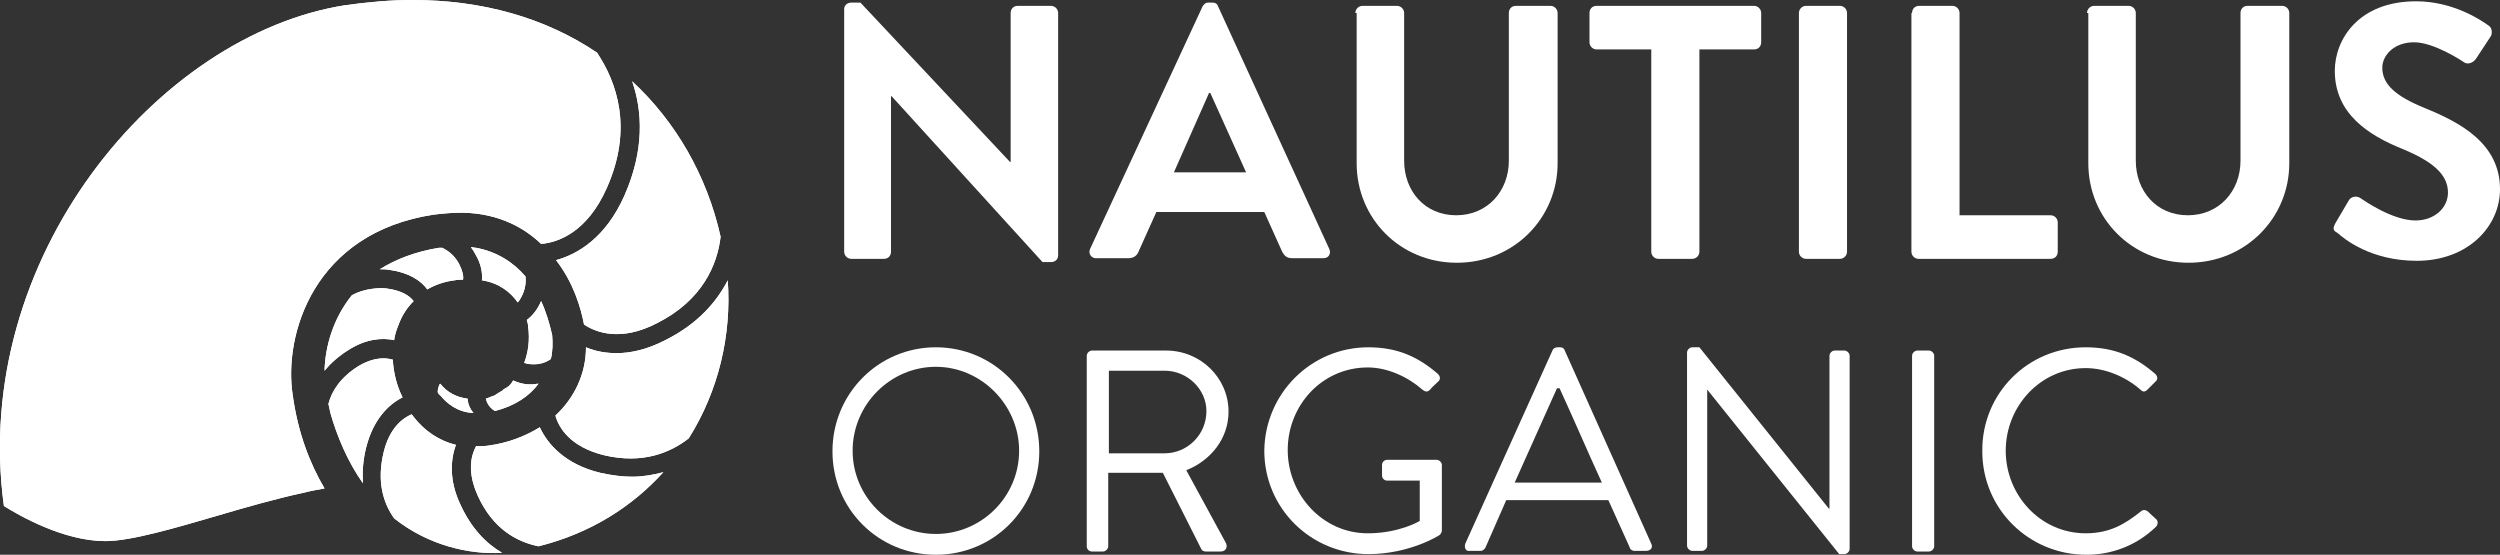 <?xml version="1.0" encoding="utf-8"?>
<!-- Generator: Adobe Illustrator 26.0.2, SVG Export Plug-In . SVG Version: 6.00 Build 0)  -->
<svg version="1.1" id="Laag_1" xmlns="http://www.w3.org/2000/svg" xmlns:xlink="http://www.w3.org/1999/xlink" x="0px" y="0px"
	 viewBox="0 0 384.4 85.3" style="enable-background:new 0 0 384.4 85.3;" xml:space="preserve">
<rect x="0" y="0" width="384.4" height="85.3" fill="#333333" stroke="none"/>
<style type="text/css">
	.st0{fill:#FFFFFF;}
	.st1{clip-path:url(#SVGID_00000112621067979732259280000015944071973071646355_);fill:#FFFFFF;}
</style>
<path class="st0" d="M320.7,53.4c4.5,0,7.7,1.5,10.7,4.1c0.4,0.4,0.4,0.9,0,1.2l-1.2,1.2c-0.4,0.4-0.7,0.4-1.1,0
	c-2.3-2-5.4-3.3-8.4-3.3c-7,0-12.3,5.9-12.3,12.7S313.7,82,320.7,82c3.8,0,6.1-1.5,8.4-3.3c0.4-0.4,0.8-0.3,1.1-0.1l1.3,1.2
	c0.4,0.3,0.3,0.9,0,1.2c-3,2.9-6.8,4.3-10.7,4.3c-8.8,0-16-7-16-15.9C304.7,60.5,311.8,53.4,320.7,53.4"/>
<path class="st0" d="M294,54.7c0-0.4,0.4-0.8,0.8-0.8h1.8c0.4,0,0.8,0.4,0.8,0.8V84c0,0.4-0.4,0.8-0.8,0.8h-1.8
	c-0.4,0-0.8-0.4-0.8-0.8V54.7z"/>
<path class="st0" d="M259.4,54.2c0-0.4,0.4-0.8,0.8-0.8h1.1l19.9,24.8h0.1V54.7c0-0.4,0.4-0.8,0.8-0.8h1.5c0.4,0,0.8,0.4,0.8,0.8
	v29.7c0,0.4-0.4,0.8-0.8,0.8h-0.8l-20.3-25.3l0,0v24c0,0.4-0.4,0.8-0.8,0.8h-1.5c-0.4,0-0.8-0.4-0.8-0.8L259.4,54.2L259.4,54.2z"/>
<path class="st0" d="M225.3,83.6l13.4-29.7c0.1-0.3,0.4-0.5,0.8-0.5h0.4c0.4,0,0.6,0.2,0.7,0.5l13.3,29.7c0.3,0.6-0.1,1.1-0.8,1.1
	h-1.8c-0.4,0-0.7-0.3-0.7-0.5l-3.3-7.3h-15.7l-3.2,7.3c-0.1,0.2-0.4,0.5-0.7,0.5h-1.8C225.4,84.8,225.1,84.2,225.3,83.6 M246.3,74.2
	c-2.2-4.8-4.3-9.7-6.5-14.5h-0.4l-6.5,14.5H246.3z"/>
<path class="st0" d="M210.4,53.4c4.5,0,7.7,1.5,10.7,4.1c0.4,0.4,0.4,0.9,0,1.2c-0.4,0.4-0.9,0.8-1.2,1.2c-0.4,0.4-0.7,0.4-1.2,0
	c-2.3-2-5.4-3.4-8.4-3.4c-7,0-12.3,5.8-12.3,12.7c0,6.8,5.3,12.8,12.3,12.8c4.9,0,8-1.9,8-1.9v-6.2h-5c-0.5,0-0.8-0.4-0.8-0.8v-1.6
	c0-0.5,0.4-0.8,0.8-0.8h7.6c0.4,0,0.8,0.4,0.8,0.8v10.1c0,0.2-0.2,0.6-0.4,0.7c0,0-4.5,2.9-10.9,2.9c-8.8,0-16-7-16-15.9
	C194.5,60.5,201.6,53.4,210.4,53.4"/>
<path class="st0" d="M167.1,54.7c0-0.4,0.4-0.8,0.8-0.8h11.4c5.3,0,9.6,4.2,9.6,9.4c0,4.1-2.7,7.5-6.5,9l6.1,11.2
	c0.3,0.6,0,1.3-0.8,1.3h-2.3c-0.4,0-0.6-0.2-0.7-0.4l-5.9-11.7h-8.4V84c0,0.4-0.4,0.8-0.8,0.8h-1.7c-0.5,0-0.8-0.4-0.8-0.8
	L167.1,54.7L167.1,54.7z M179.1,69.7c3.4,0,6.4-2.8,6.4-6.5c0-3.4-3-6.2-6.4-6.2h-8.6v12.7H179.1z"/>
<path class="st0" d="M143.9,53.4c8.8,0,15.9,7.1,15.9,16s-7.1,15.9-15.9,15.9c-8.8,0-15.9-7-15.9-15.9S135.1,53.4,143.9,53.4
	 M143.9,82.1c7,0,12.8-5.7,12.8-12.8c0-7-5.8-12.9-12.8-12.9s-12.8,5.8-12.8,12.9S136.9,82.1,143.9,82.1"/>
<path class="st0" d="M359.1,34.3l2-3.4c0.4-0.8,1.4-0.8,1.9-0.4c0.3,0.2,4.8,3.4,8.4,3.4c2.9,0,5-1.9,5-4.3c0-2.8-2.4-4.8-7-6.7
	c-5.2-2.1-10.4-5.4-10.4-12c0-4.9,3.7-10.7,12.5-10.7c5.7,0,10,2.9,11.1,3.7c0.6,0.3,0.7,1.3,0.3,1.8l-2.1,3.2
	c-0.4,0.7-1.3,1.1-1.9,0.7c-0.4-0.3-4.7-3.1-7.7-3.1c-3.2,0-4.9,2.1-4.9,3.9c0,2.6,2.1,4.4,6.5,6.2c5.4,2.2,11.6,5.4,11.6,12.5
	c0,5.7-4.9,11-12.8,11c-7,0-11.1-3.3-12.2-4.3C358.8,35.5,358.6,35.2,359.1,34.3"/>
<path class="st0" d="M320.9,2c0-0.6,0.5-1.1,1.1-1.1h5.3c0.6,0,1.1,0.5,1.1,1.1v22.7c0,4.7,3.2,8.4,8,8.4s8.1-3.7,8.1-8.4V2
	c0-0.6,0.4-1.1,1.1-1.1h5.3c0.6,0,1.1,0.5,1.1,1.1v23.1c0,8.4-6.7,15.3-15.5,15.3c-8.7,0-15.4-6.8-15.4-15.3V2H320.9z"/>
<path class="st0" d="M294,2c0-0.6,0.4-1.1,1.1-1.1h5.1c0.6,0,1.1,0.5,1.1,1.1v31.1h14c0.6,0,1.1,0.5,1.1,1.1v4.5
	c0,0.6-0.4,1.1-1.1,1.1H295c-0.6,0-1.1-0.5-1.1-1.1V2H294z"/>
<path class="st0" d="M276.6,2c0-0.6,0.5-1.1,1.1-1.1h5.2c0.6,0,1.1,0.5,1.1,1.1v36.7c0,0.6-0.5,1.1-1.1,1.1h-5.2
	c-0.6,0-1.1-0.5-1.1-1.1V2z"/>
<path class="st0" d="M254,7.6h-8.5c-0.6,0-1.1-0.5-1.1-1.1V2c0-0.6,0.4-1.1,1.1-1.1h24.2c0.6,0,1.1,0.5,1.1,1.1v4.5
	c0,0.6-0.4,1.1-1.1,1.1h-8.4v31.1c0,0.6-0.5,1.1-1.1,1.1H255c-0.6,0-1.1-0.5-1.1-1.1V7.6H254z"/>
<path class="st0" d="M129.8,1.4c0-0.6,0.5-1,1.1-1h1.4l23,24.5h0.1V2c0-0.6,0.4-1.1,1.1-1.1h5.1c0.6,0,1.1,0.5,1.1,1.1v37.3
	c0,0.6-0.5,1-1.1,1h-1.3l-23.2-25.5H137v23.9c0,0.6-0.4,1.1-1.1,1.1h-5c-0.6,0-1.1-0.5-1.1-1.1V1.4z"/>
<path class="st0" d="M167.6,38.3L184.9,1c0.2-0.3,0.4-0.6,0.9-0.6h0.6c0.6,0,0.8,0.3,0.9,0.6l17.1,37.3c0.3,0.7-0.1,1.4-0.9,1.4
	h-4.8c-0.8,0-1.2-0.3-1.6-1.1l-2.7-6h-16.6l-2.7,6c-0.2,0.6-0.7,1.1-1.6,1.1h-4.8C167.8,39.8,167.3,39,167.6,38.3 M191.6,26.5
	l-5.5-12.2h-0.2l-5.4,12.2H191.6z"/>
<path class="st0" d="M208.4,2c0-0.6,0.5-1.1,1.1-1.1h5.3c0.6,0,1.1,0.5,1.1,1.1v22.7c0,4.7,3.2,8.4,8,8.4s8.1-3.7,8.1-8.4V2
	c0-0.6,0.4-1.1,1.1-1.1h5.3c0.6,0,1.1,0.5,1.1,1.1v23.1c0,8.4-6.7,15.3-15.5,15.3c-8.7,0-15.4-6.8-15.4-15.3V2H208.4z"/>
<g>
	<defs>
		<path id="SVGID_1_" d="M75.2,68.5c-0.6,0.1-1.1,0.1-1.7,0.1c-0.1,0-0.2,0-0.3,0c-0.8,1.5-1.4,4,0.3,7.7c2.3,5,5.9,7,9.3,7.7
			c8-2,14.4-6.1,19.2-11.4c-1.5,0.4-3.1,0.7-4.8,0.7c-1.5,0-3.1-0.2-4.9-0.6c-5.4-1.3-8.1-4.4-9.3-7C80.7,67.1,78.1,68.1,75.2,68.5
			 M59,69.5c-1.1,4.5-0.1,7.8,1.6,10.2c5.3,4.2,11.6,5.6,16.6,5.3c-2.4-1.4-4.7-3.7-6.4-7.4c-1.8-3.8-1.5-7-0.7-9.2
			c-2.5-0.6-4.8-2.1-6.5-4.3c-0.1-0.1-0.2-0.3-0.3-0.4C61.9,64.3,59.9,65.8,59,69.5 M67.5,59.3c-0.1,0.3-0.2,0.6-0.2,1
			c0.1,0.2,0.2,0.4,0.4,0.5c1,1.2,2.6,2.6,5.1,2.7c-0.1-0.1-0.2-0.3-0.3-0.4c-0.4-0.6-0.6-1.3-0.6-1.8c-1.7-0.2-3.2-1-4.2-2.3
			C67.5,59.2,67.5,59.2,67.5,59.3 M78.3,59.3c-0.1,0.1-0.2,0.2-0.3,0.2c-0.1,0.1-0.2,0.2-0.3,0.2c-0.2,0.1-0.3,0.2-0.5,0.4
			c-0.1,0-0.1,0.1-0.2,0.1c-0.2,0.1-0.3,0.2-0.5,0.3c-0.1,0.1-0.2,0.1-0.3,0.2c-0.1,0.1-0.2,0.1-0.4,0.2c-0.4,0.1-0.7,0.3-1.1,0.4
			c0.1,0.2,0.1,0.4,0.2,0.6c0.3,0.6,0.7,1,1.2,1.3c3.1-0.8,5.3-2.3,6.7-4.2c-0.3,0-0.6,0.1-1,0.1c-0.1,0-0.3,0-0.4,0
			c-1,0-1.8-0.3-2.5-0.6C78.8,58.7,78.6,59,78.3,59.3 M55.1,56.3c-2.7,1.7-4.1,3.8-4.6,5.8c0.1,0.5,0.2,1,0.3,1.4
			c1,3.5,2.6,7.4,5,10.8c-0.1-1.7,0-3.5,0.5-5.5c1.1-4.3,3.4-6.6,5.6-7.7c-0.9-1.8-1.4-3.8-1.5-5.8c-0.4-0.1-0.9-0.2-1.4-0.2
			C57.9,55.1,56.6,55.4,55.1,56.3 M83.2,46.3c-0.6,1.4-1.4,2.3-2.2,2.9c0.1,0.3,0.2,0.7,0.2,1c0.3,2.1,0,4-0.6,5.6
			c0.3,0.1,0.7,0.2,1.1,0.2c1.3,0.1,2.3-0.3,3-0.8c0.3-1.2,0.3-2.5,0.2-3.7C84.5,49.8,84,48,83.2,46.3L83.2,46.3 M54.1,45.4
			C51.2,49,50,53.3,49.9,57c0.9-1.1,2.1-2.2,3.7-3.2c2.7-1.7,5.1-1.9,7-1.5c0.1-0.8,0.4-1.7,0.7-2.4c0.5-1.4,1.3-2.6,2.3-3.6
			c-0.6-0.8-1.8-1.6-3.9-1.9c-0.5-0.1-0.9-0.1-1.3-0.1C56.5,44.4,55.2,44.8,54.1,45.4 M102.3,52.3c-2.9,1.5-5.4,2-7.5,2
			c-1.7,0-3.1-0.3-4.2-0.7c-0.2-0.1-0.3-0.1-0.5-0.2c0,4.1-1.8,7.8-4.7,10.5c0.5,1.8,2.2,4.8,7.5,6.1c5.9,1.4,10.2-0.4,13-2.6
			c4.6-7.3,6.6-15.9,6-24.3C110.2,46.4,107.3,49.8,102.3,52.3 M67.5,38.1c-3.7,0.6-6.7,1.8-9.1,3.3c0.5,0,1,0,1.5,0.1
			c2.9,0.4,4.8,1.6,5.8,3c1.2-0.7,2.6-1.2,4.2-1.4c0.5-0.1,0.9-0.1,1.3-0.1c0.1-0.6-0.1-1.4-0.6-2.4c-0.7-1.3-1.6-2-2.6-2.5
			C67.9,38.1,67.7,38.1,67.5,38.1 M73.1,39.1c0.9,1.5,1.1,2.9,1,4c2.6,0.4,4.4,1.8,5.5,3.4c0.3-0.3,0.5-0.7,0.8-1.3
			c0.4-1,0.5-1.9,0.4-2.7c-1.9-2.2-4.4-3.8-7.6-4.4c-0.3,0-0.5-0.1-0.8-0.1C72.7,38.4,72.9,38.7,73.1,39.1 M96,30.1
			c-2.9,6.5-7.2,9-10.5,9.9c2.7,3.5,3.8,7.3,4.3,9.9c1.8,1.2,5.6,2.7,11.2-0.2c7-3.5,9.3-9,9.8-13.3c-2.1-9.4-6.9-17.7-13.6-23.9
			C98.8,17.1,99.1,23.1,96,30.1 M53.1,0.8C24.3,5.3-4.6,39.7,0.6,77.8c2.4,1.5,9.2,5.4,15.6,5.4c3.9,0,10.7-2,17.2-3.9
			c4.4-1.3,9-2.6,13.1-3.5c1.2-0.3,2.3-0.5,3.4-0.7c-2.3-3.9-4.1-8.6-4.9-14.4c-1.4-9.2,3.2-24.9,21.7-27.7c1.6-0.2,3-0.3,4.4-0.3
			c5.8,0.1,9.7,2.5,12.1,4.8c2.6-0.2,7.1-1.8,10.1-8.6c4.1-9.2,1.5-16.3-1.5-20.8C83.8,2.7,74.1,0,63.4,0C60.1,0,56.7,0.3,53.1,0.8"
			/>
	</defs>
	<use xlink:href="#SVGID_1_"  style="overflow:visible;fill:#FFFFFF;"/>
	<clipPath id="SVGID_00000155104730480369305860000009557936979983901076_">
		<use xlink:href="#SVGID_1_"  style="overflow:visible;"/>
	</clipPath>
	<polygon style="clip-path:url(#SVGID_00000155104730480369305860000009557936979983901076_);fill:#FFFFFF;" points="112.4,88.2 
		-6.7,85.3 -4.5,-2.9 114.6,0.1 	"/>
</g>
</svg>
